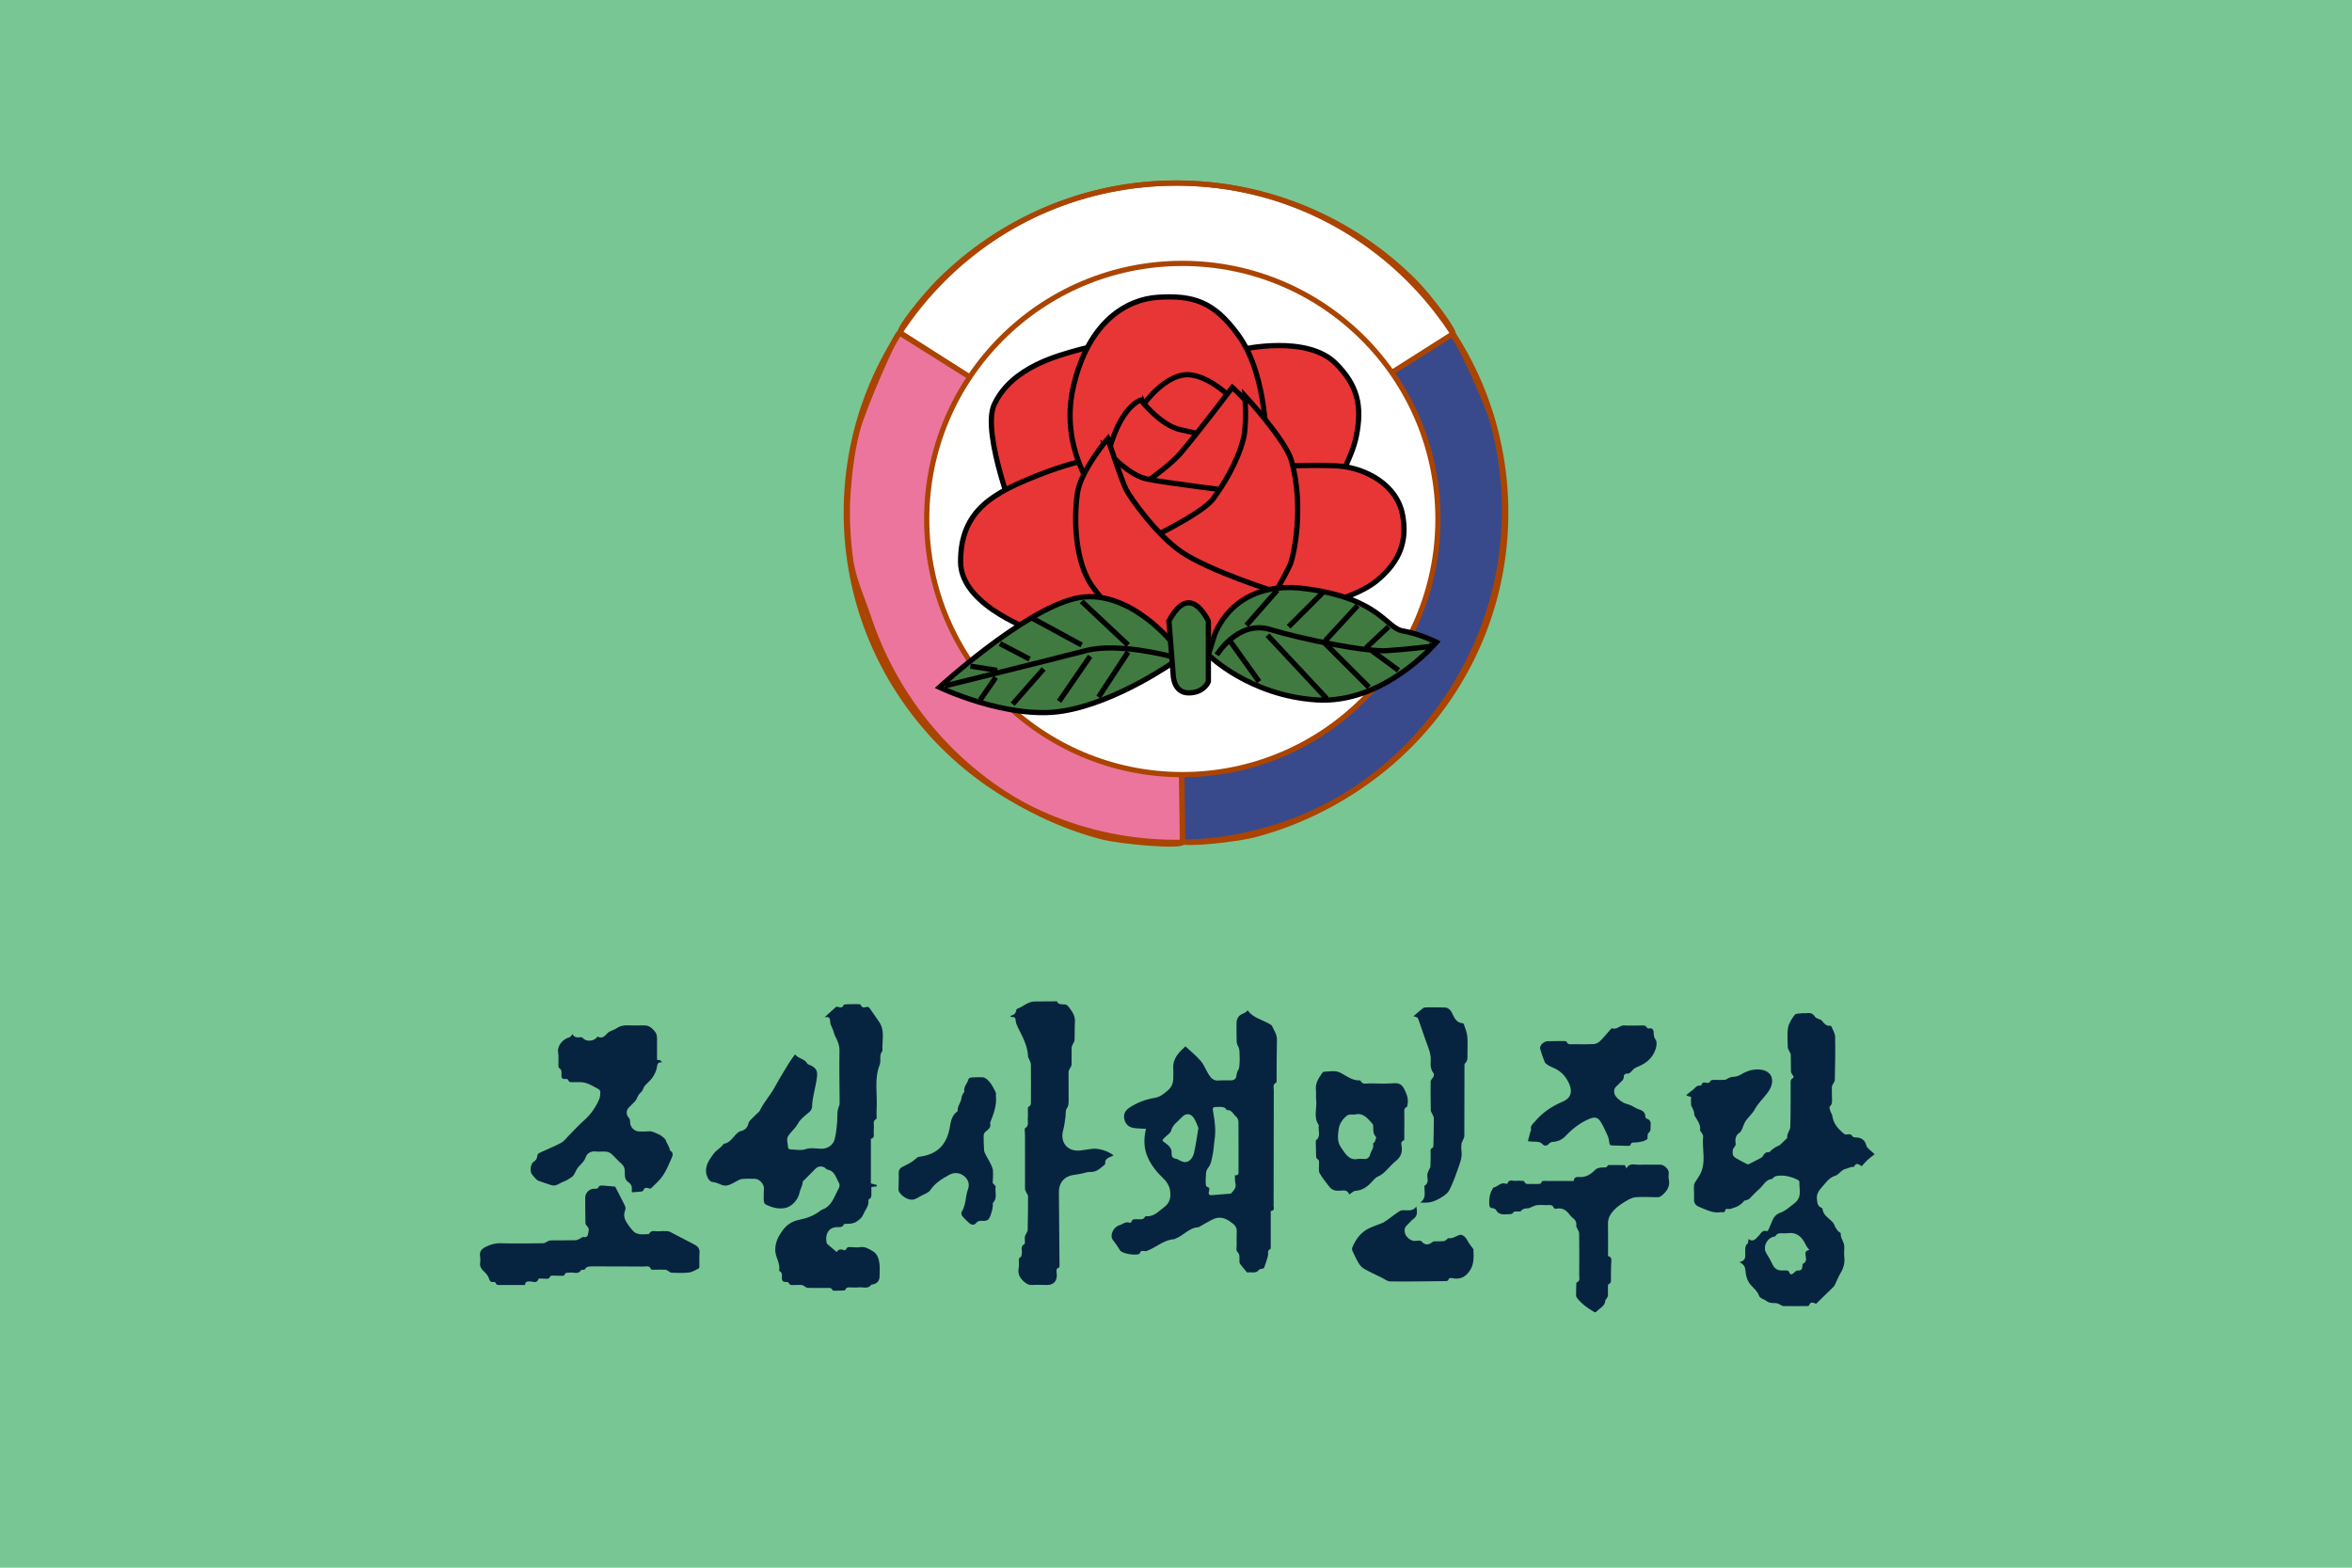 <?xml version="1.0" encoding="UTF-8"?>
<svg id="_레이어_2" data-name="레이어 2" xmlns="http://www.w3.org/2000/svg" viewBox="0 0 900 600">
  <defs>
    <style>
      .cls-1 {
        fill: #ec759e;
      }

      .cls-1, .cls-2, .cls-3, .cls-4, .cls-5, .cls-6, .cls-7, .cls-8 {
        stroke-width: 2px;
      }

      .cls-1, .cls-2, .cls-3, .cls-4, .cls-7 {
        stroke: #a40;
      }

      .cls-2 {
        stroke-miterlimit: 3.9;
      }

      .cls-2, .cls-7 {
        fill: #fff;
      }

      .cls-3 {
        stroke-miterlimit: 3.78;
      }

      .cls-3, .cls-8 {
        fill: none;
      }

      .cls-9 {
        fill: #062440;
      }

      .cls-4 {
        fill: #384a8c;
      }

      .cls-10 {
        fill: #78c694;
      }

      .cls-5 {
        fill: #e83636;
      }

      .cls-5, .cls-6, .cls-8 {
        stroke: #000;
      }

      .cls-6 {
        fill: #407a40;
      }

      .cls-7 {
        stroke-miterlimit: 5.13;
      }
    </style>
  </defs>
  <g id="svg2">
    <g>
      <rect class="cls-10" width="900" height="600"/>
      <g>
        <g id="layer5">
          <path id="path3667-1" class="cls-7" d="m451.1,195.48l-106.48-68.05c-1.44-.92,8.93-13.88,14.74-19.69,5.82-5.82,12.19-11.08,19.03-15.7,6.84-4.62,14.15-8.6,21.84-11.85,7.69-3.25,15.76-5.78,24.13-7.49s17.03-2.61,25.91-2.61,17.54.9,25.91,2.61c8.37,1.71,16.44,4.24,24.13,7.49,7.69,3.25,15,7.23,21.84,11.85,6.84,4.62,13.21,9.88,19.03,15.7,5.82,5.82,15.96,19.47,14.79,20.23l-104.9,67.51h.05,0,0Z"/>
          <path id="path3667-1-7" class="cls-1" d="m451,194.6l1.45,127.75c.02,1.71-23.32-.07-31.26-2.2-7.94-2.13-15.69-5.02-23.11-8.63-7.42-3.61-14.52-7.95-21.18-12.98-6.66-5.03-12.88-10.76-18.55-17.15-5.67-6.39-10.78-13.45-15.22-21.13-4.44-7.69-7.99-15.64-10.69-23.74-2.7-8.1-6.07-15.02-7.1-23.31-1.03-8.29-1.43-16.41-.84-24.65.58-8.23,1.57-16.38,3.7-24.32s14.87-37.54,16.06-36.8l106.78,67.2-.02-.04h0s0,0,0,0h0Z"/>
          <path id="path3667-1-0" class="cls-4" d="m450.84,194.38l104.59-66.29c1.44-.92,13.75,25.92,15.87,33.86,2.13,7.94,3.5,16.09,4.08,24.32.58,8.23.37,16.55-.65,24.84-1.03,8.29-2.88,16.54-5.58,24.64s-6.25,16.06-10.69,23.74c-4.44,7.69-9.55,14.74-15.22,21.13-5.67,6.39-11.89,12.12-18.55,17.15-6.66,5.03-13.76,9.37-21.18,12.98-7.42,3.61-15.16,6.5-23.11,8.63-7.94,2.13-27.79,3.93-27.81,2.53l-1.74-127.58-.02.04h0s0,0,0,0h0Z"/>
          <path id="path3724" class="cls-3" d="m576.17,196.22c0,69.68-56.48,126.18-126.16,126.18s-126.18-56.48-126.18-126.16c0,0,0-.02,0-.02,0-69.68,56.48-126.18,126.16-126.18,69.68,0,126.18,56.48,126.18,126.16v.02Z"/>
        </g>
        <g id="layer4">
          <path id="path3667" class="cls-2" d="m550.24,198.64c0,54.02-43.78,97.82-97.8,97.83-54.02,0-97.82-43.78-97.83-97.8,0,0,0-.02,0-.03,0-54.02,43.78-97.82,97.8-97.83,54.02,0,97.82,43.78,97.83,97.8v.03Z"/>
        </g>
        <g id="layer3">
          <path id="path3650" class="cls-5" d="m389.65,201.61s-14.41-35.75-9.16-46.88c6.74-14.28,24.41-18.67,32.87-21.01,17.51-4.85,61.96,0,61.96,0,0,0,24.78-5.71,35.83,5.39,8.09,8.13,10.31,15.91,7.81,28.02-1.72,8.33-8.08,18.86-8.08,18.86l-121.23,15.63Z"/>
          <path id="path3646" class="cls-5" d="m397.2,242.02s-29.57-9.66-29.63-26.94c-.07-20.21,13.19-26.69,30.17-33.41,17.21-6.81,33.41-8.62,33.41-8.62l4.85,70.05-38.79-1.08Z"/>
          <path id="path3648" class="cls-5" d="m477.48,237.17s36.86-4.43,49.57-15.09c9.09-7.62,11.35-15.52,9.7-24.79-2.16-12.12-14.59-17.99-23.71-18.86-11.32-1.08-44.72,1.08-44.72,1.08l9.16,57.65h0Z"/>
          <path id="path3652" class="cls-5" d="m418.75,188.14s-13.26-16.85-8.08-39.87c5.73-25.45,20.75-33.74,32.33-34.48,13.71-.88,21.48,1.67,30.71,14.28,11.78,16.09,10.78,43.91,10.78,43.91l-65.74,16.16Z"/>
          <path id="path3654" class="cls-5" d="m437.61,154.73s8.08-11.32,16.7-11.32,18.32,10.24,18.32,10.24l-1.08,13.47-22.09,16.16-11.85-28.56Z"/>
          <path id="path3656" class="cls-5" d="m427.37,190.83l-3.23-17.78s1.77-6.57,4.31-11.32c4.04-7.54,8.08-8.62,8.08-8.62,0,0,7.54,9.7,15.09,11.32,7.54,1.62,17.78,4.31,17.78,4.31l-23.17,25.86-18.86-3.77Z"/>
          <path id="path3658" class="cls-5" d="m423.6,194.6s21.55-13.47,28.02-21.01c6.47-7.54,19.94-25.32,19.94-25.32,0,0,5.39,4.85,6.47,7,1.08,2.16,3.77,19.4,3.77,19.4l-22.09,33.41-36.1-13.47h0Z"/>
          <path id="path3660" class="cls-5" d="m422.52,171.43s8.62,10.24,16.16,11.85c7.54,1.62,34.48,4.85,34.48,4.85l-16.16,24.25-30.17-8.62-4.31-32.33h0Z"/>
          <path id="path3664" class="cls-5" d="m438.15,207s21.82-10.24,26.13-16.16c3.54-4.87,9.24-13.66,11.58-23.17,1.25-5.09.54-16.16.54-16.16,0,0,15.57,16.94,17.78,24.79,4.85,17.24,1.08,36.1-.54,39.87-1.62,3.77-10.24,18.86-10.24,18.86l-34.48-8.62-10.78-19.4Z"/>
          <path id="path3662" class="cls-5" d="m423.87,167.93s-10.37,12.21-11.58,20.74c-1.62,11.32-.54,26.67,5.39,35.29,5.93,8.62,15.09,16.43,15.09,16.43l23.71,9.16,18.32-8.62,12.93-14.55s-24.79-7.81-35.56-15.09c-9.47-6.39-19.67-20.74-21.28-23.98-1.62-3.23-7-19.4-7-19.4h0Z"/>
        </g>
        <g id="layer2">
          <path id="path2831" class="cls-6" d="m448.38,245.79s-17.24-21.55-37.18-16.7c-19.94,4.85-51.73,33.95-51.73,33.95,0,0,25.86,12.39,46.88,9.16,21.01-3.23,43.64-19.4,43.64-19.4l-1.62-7h0Z"/>
          <path id="path2833" class="cls-6" d="m464.55,243.63s6.47-22.09,35.02-18.32c28.56,3.77,30.71,15.09,37.18,16.16,6.47,1.08,12.93,4.31,12.93,4.31,0,0-19.94,23.71-45.8,22.09-25.86-1.62-41.49-17.24-41.49-17.24l2.16-7Z"/>
          <path id="path2835" class="cls-6" d="m447.31,237.71s3.23-7,7.54-7,7.54,7,7.54,7v23.17s-1.62,4.31-7.54,4.31-5.93-7-5.93-7l-1.62-20.47h0Z"/>
          <path id="path2837" class="cls-8" d="m447.84,251.18s-19.94-5.39-32.33-2.16c-12.39,3.23-53.88,13.47-53.88,13.47"/>
          <path id="path2839" class="cls-8" d="m381.57,256.57l-10.24-1.62"/>
          <path id="path2841" class="cls-8" d="m393.96,252.26l-11.32-5.93"/>
          <path id="path2843" class="cls-8" d="m413.9,246.87l-18.86-10.24"/>
          <path id="path2845" class="cls-8" d="m431.68,246.87l-17.78-16.7"/>
          <path id="path2847" class="cls-8" d="m431.68,249.56l-11.32,17.24"/>
          <path id="path2849" class="cls-8" d="m417.13,251.18l-11.85,17.24"/>
          <path id="path2851" class="cls-8" d="m399.35,256.03l-11.85,13.47"/>
          <path id="path2853" class="cls-8" d="m381.03,259.26l-5.93,8.62"/>
          <path id="path2855" class="cls-8" d="m465.63,250.64s8.08-13.47,20.47-9.7c12.39,3.77,36.64,8.62,44.72,8.08s16.7-1.62,16.7-1.62l.54-1.08"/>
          <path id="path2857" class="cls-8" d="m476.94,239.32l11.85-13.47"/>
          <path id="path2859" class="cls-8" d="m493.11,239.86l13.47-13.47"/>
          <path id="path2861" class="cls-8" d="m507.11,245.25l12.39-13.47"/>
          <path id="path2863" class="cls-8" d="m522.74,247.94l8.62-8.08"/>
          <path id="path2865" class="cls-8" d="m524.9,249.02l10.24,7.54"/>
          <path id="path2867" class="cls-8" d="m506.04,245.25l17.78,17.78"/>
          <path id="path2869" class="cls-8" d="m485.02,243.1l22.63,24.25"/>
          <path id="path2871" class="cls-8" d="m471.01,245.79l10.78,15.09"/>
        </g>
      </g>
      <g id="_레이어_1-2" data-name=" 레이어 1-2">
        <g>
          <path class="cls-9" d="m694.89,498.98c-.92-.3-2.07-1.1-2.66.67-.05.14-.5.22-.76.22-3.03.02-6.06.05-9.08,0-.46,0-.9-.43-1.36-.62-.44-.18-.88-.44-1.33-.49-1.32-.13-2.54.15-3.86-.9-.8-.64-2.37-.88-2.73-1.93-.75-2.18-2.72-3.29-3.86-5.06-.76-1.18-1.21-2.73-1.29-4.13-.09-1.57-.42-2.78-2.37-3.69,2.6-.53,2.23-2.18,2.23-3.69,0-1.22-.22-2.48.92-3.46.3-.25.2-.97.32-1.69,1.84,1.35,2.75-.06,3.88-1.2.86-.88,1.43-2.44,3.22-1.8.12.05.5-.42.62-.7.51-1.13.96-2.29,1.43-3.43.6-1.44,1.58-2.42,3.11-2.97,2.06-.76,3.63-2.29,5.36-3.62,3.05-2.35,1.71-5.37,1.86-8.19.01-.24-.35-.59-.61-.73-2.61-1.29-5.35-1.99-8.27-1.46-.42.08-.8.42-1.18.67-.15.1-.23.4-.36.42-2.53.22-3.39,2.59-5.02,3.95-1.32,1.11-2.44,2.46-3.7,3.64-.37.35-.96.45-1.46.65-.13.05-.36-.02-.42.05-1.07,1.32-2.37,2.29-4.03,2.74-.57.15-1.12.49-1.69.51-.73.03-1.58-.47-1.72.81-.02.17-.39.37-.64.42-.27.06-.58-.1-.86-.05-3.03.55-5.49-.86-8.19-1.92-2.15-.84-2.23-1.96-2.16-3.7.06-1.58-.13-3.18,0-4.76.05-.65.58-1.27.94-1.87.4-.69.91-1.34,1.29-2.05,2.6-4.71.74-9.82,1.25-14.72.05-.5-.44-1.06-.7-1.57-.13-.25-.5-.49-.46-.69.3-2.31-1.11-3.94-2.16-5.72-.2-.34-.03-.86-.14-1.26-.15-.55-.42-1.07-.64-1.59-.17-.42-.49-.81-.51-1.24-.08-.99-.02-2.01-.02-3.07-.35-.07-.62-.09-.89-.17-.34-.12-.65-.28-.97-.43.29-.24.58-.49.87-.72.64-.51,1.29-.98,1.91-1.51.74-.65,1.28-1.59,2.51-1.42.18.02.53-.17.59-.35.38-1.06,1.1-.96,1.96-.72.35.09,1.03-.03,1.13-.25.44-.99,1.25-.89,2.07-.88,1.25.01,2.51.08,3.76-.03.55-.06,1.06-.53,1.61-.76.42-.17.86-.35,1.29-.36,1.22-.05,2.21-.28,3.39-.99,2.35-1.42,5.13-2.26,8-1.7,3.04.6,4.45,2.97,3.55,5.93-.32,1.07-.95,2.1-1.63,3-1.53,2.05-3.47,3.82-4.66,6.03-.96,1.77-2.43,2.98-3.54,4.53-.7.98-.99,2.28-1.53,3.4-.2.42-.45.88-.81,1.11-1.49.97-1.79,2.36-1.56,3.98.1.74-.09,1.21-.68,1.84-.51.53-.52,1.76-.38,2.61.08.54.77,1.1,1.32,1.43,1.29.79,2.67,1.46,4.02,2.15.22.12.57.2.76.1,1.54-.76,3.07-1.55,4.58-2.37.36-.2.73-.51.92-.87.47-.87.97-1.41,2.11-1.35.46.02.95-.76,1.47-1.13.53-.39,1.09-.74,1.65-1.07.4-.23.9-.32,1.24-.61.83-.72,1.59-1.53,2.39-2.3.14-.13.37-.3.36-.43-.23-1.57,1.11-2.78,1.16-4.09.22-5.81.09-11.64.14-17.45,0-.37.28-.91.59-1.09.74-.42.68-.73.2-1.33-.35-.43-.66-1.03-.67-1.56-.08-2.07.02-4.14-.07-6.21-.02-.58-.49-1.13-.73-1.7-.16-.37-.39-.75-.4-1.13-.03-2.51-.35-5.06.08-7.49.31-1.78,1.43-3.52,2.58-4.99.46-.6,1.92-.47,2.92-.61.57-.08,1.17.07,1.73-.02,1.4-.23,2.37.2,3.13,1.43.28.45,1.05.6,1.59.88.29.15.67.21.87.44.91,1.05,1.7,2.28,3.37,2.06.12-.01.32.09.37.2.52,1.32,1.42,2.63,1.46,3.98.12,5.54-.01,11.07-.12,16.61,0,.51-.46.99-.69,1.5-.16.36-.43.73-.44,1.1-.02,1.49.03,2.98.05,4.47,0,1.07.21,2.16-.84,3.03-.25.21.02,1.17.2,1.73.18.65.69,1.21.77,1.86.4,3.1,2.36,5.14,4.62,6.98.3.24.92.12,1.39.09.69-.03,1.29-.12,1.65.75.13.29.89.45,1.36.45,2.1-.03,3.62,1.16,4.02,3.17.08.37.4.73.69,1.02.65.64,1.33,1.22,2.46,2.24-.98.77-1.9,1.4-2.69,2.14-.8.74-1.5,1.61-2.26,2.44-1.17-.83-2.17-1.5-2.92.18-.08.17-.77.02-1.16.14-.72.21-1.4.57-2.13.73-1.66.36-2.5,2.17-3.8,2.55-2.62.79-3.87,2.95-5.43,4.66-.86.95-1.91,2.42-1.7,4.24.16,1.47.17,2.77,1.76,3.41.16.07.37.25.39.4.24,2.76,2.88,3.66,4.23,5.57.3.43.4.98.66,1.43.32.55.68,1.1,1.1,1.58.28.31.99.54.98.75-.18,1.86,1.27,3.25,1.35,4.99.07,1.34-.18,2.72,0,4.03.3,2.32-.27,4.32-1.46,6.3-.81,1.34-1.35,2.84-2.05,4.26-.18.38-.43.77-.73,1.06-2.16,2.13-4.33,4.23-6.56,6.39l-.05-.03Zm-2.5-20.55c-.55-.75-1.05-1.24-1.32-1.83-1.41-3.06-3.4-5.15-7.13-4.61-.09.01-.2-.01-.29,0-1.49.28-3.32-.68-4.37,1.21-.05.08-.27.07-.4.09-2.72.47-4.4,3.89-3.06,6.23.67,1.17,1.43,2.29,1.98,3.5,1.21,2.72,2.22,3.42,5.18,3.2.8-.06,1.4,0,1.73.84.36.91.91.79,1.56.24.5-.42,1.09-1.1,1.58-1.05,1.54.13,1.84-.64,1.85-1.88,0-.25.1-.67.29-.75,1.51-.72,1.06-2.08.91-3.17-.16-1.18.05-1.84,1.48-2.06v.02Z"/>
          <path class="cls-9" d="m333.24,435.74v17.19c.81.22,1.55.4,2.29.6-.03.18-.08.36-.12.54-.6.08-1.2.15-1.98.25v2.37c0,.86.14,1.77-.88,2.24-.13.06-.27.32-.24.47.28,2.11-1.2,3.57-1.93,5.32-.53,1.28-1.34,1.99-2.58,2.8-1.39.9-2.57.82-3.92.88-.34.01-.89,0-.95.15-.52,1.32-1.66,1.09-2.66,1.11-3.47.07-4.54,3.09-4,5.77.06.28.16.6.35.76,1.16,1.01,2.35,1.98,3.58,3.02.44-.99,1.48-1.29,2.81-.72.17.07.6-.05.65-.16.52-1.54,1.78-.94,2.78-.98.82-.03,1.66.15,2.45,0,2.05-.4,3.69.67,5.21,1.59,1.66,1.01,2.24,2.96,2.45,4.83.17,1.53.03,3.07.03,4.62,0,1.81-.92,2.89-2.73,3.22-.14.02-.36,0-.42.08-1.35,1.86-3.32.8-5,1.03-.99.13-2.02.02-3.03.01-.77,0-1.56-.14-1.9.88-.06.18-.54.3-.84.31-1.05.06-2.11.08-3.17.08-.31,0-.84-.03-.91-.2-.44-1.12-1.36-.86-2.18-.86-2.45-.01-4.91.03-7.36-.03-.44-.01-.87-.46-1.31-.69-.31-.16-.62-.4-.95-.42-1.01-.05-2.02-.02-3.03.02-.79.03-1.53.13-1.93-.82-.1-.23-.67-.39-1.01-.37-1.34.1-1.69-.6-1.61-1.77.06-.91.14-1.86-.91-2.37-.08-.03-.17-.16-.16-.22.57-2.85-1.54-5.18-1.48-8.01.06-3.07,1.32-5.37,3.09-7.68,1.63-2.14,3.64-3.22,6.23-3.76,2.87-.58,5.62-1.61,7.97-3.47.59-.47,1.43-.62,2.07-1.05,2.73-1.81,3.49-4.97,5-7.59.29-.51.35-1.47.06-1.93-1.2-1.94-1.57-4.67-4.48-5.14-.32-.06-.58-.49-.9-.69-1.2-.8-2.67-.64-3.66.37-1.53,1.54-3.05,3.07-4.58,4.61-.1.1-.29.2-.29.3,0,1.53-.94,2.81-1.2,4.19-.5,2.63-2.87,5.45-5.62,5.94-2.67.47-5.12-.25-7.43-1.43-.43-.22-.66-1.13-.68-1.73-.06-1.49.07-2.98.09-4.47.02-1.64-1.8-3.55-3.44-3.57-1.64-.02-3.28-.07-4.91.06-.69.06-1.39.46-2.03.81-1.78.96-3.71,2.26-5.62,1.53-1.24-.47-2.29-1.07-3.72-1.18-1.27-.09-2.26-2.29-2.4-3.66-.28-2.88,1.26-4.9,2.81-7.07,1.04-1.47,2.68-2.17,3.67-3.59.08-.12.2-.27.31-.29,2.59-.42,3.57-2.84,5.35-4.26.29-.23.61-.49.95-.55,1.71-.36,2.75-1.33,3.13-3.06.1-.47.46-.94.81-1.29.94-.97,1.92-1.9,2.89-2.83.21-.2.47-.38.59-.62,1.51-3.27,4.02-5.88,5.73-9.04,1.74-3.21,3.67-6.31,5.57-9.44.64-1.05,1.42-2.01,2.23-3.14,1.35,1.8,3.81,1.63,4.73,3.62.07.14.31.23.49.29,2.39.86,3.43,2.02,3.21,4.33-.21,2.26-.83,4.5-1.24,6.75-.27,1.46-.62,2.91-.64,4.37-.01,1.14-.21,1.95-1.13,2.74-1.57,1.33-3.4,2.65-4.33,4.39-1.04,1.93-2.77,3.17-3.8,4.89-.67,1.11-.05,3.02.09,4.55.01.17.62.43.96.44,1.87.06,3.92.52,5.58-.06,2.13-.75,4.04-.22,6.07-.18,2.33.05,4.59-1.35,5.15-3.62.55-2.21.79-4.52.97-6.79.16-2-.16-4.02.72-5.95.27-.58.22-1.32.21-1.99-.02-6.36-.17-12.71-.05-19.06.05-2.22-.74-3.99-1.7-5.81-.32-.61-.44-1.33-.68-1.99-.21-.57-.44-1.11-.67-1.66-.14-.35-.38-.68-.43-1.04-.17-1.29.2-2.92-2.2-2.44,1.63-1.48,2.96-2.72,4.32-3.91.16-.15.58-.13.82-.05.91.32,1.65.43,2.13-.7.09-.22.76-.28,1.17-.29,1.44-.06,2.89-.08,4.33-.07.36,0,.94.08,1.03.29.49,1.14,1.24,1.12,2.23.79.31-.1.91.08,1.1.34,1.24,1.7,2.35,3.48,3.58,5.17,2.57,3.51,1.14,7.5,1.43,11.29-1.42,1.58-.42,3.67-1.07,5.34-2.17,5.48-.82,11.15-1.17,16.72-.07,1.05,0,2.11,0,3.18,0,.28.03.75-.1.82-1.55.77-.84,2.15-.94,3.3-.06.82-.13,1.64-.05,2.45.1,1.01-.07,1.73-1.21,1.84l.06-.06Z"/>
          <path class="cls-9" d="m438.49,432.03c-1.64-.1-3.12-.09-4.58-.3-2-.27-3.32-1.56-3.71-3.52-.38-1.83.43-3.21,1.88-4.21,2.95-2,6.23-3.24,9.72-3.8,2.08-.35,3.46-1.51,5-2.81,1.99-1.65,2.23-3.59,2.17-5.82-.02-.72.07-1.46,0-2.16-.34-3.05.99-5.38,3.05-7.44.57-.57,1.17-1.12,1.58-1.51,1.98,1.86,4.1,3.56,5.84,5.58,1.25,1.44,1.94,3.35,2.96,5.02.87,1.42,1.88,2.65,3.86,2.48,1.58-.13,3.18-.02,4.76-.06,1.46-.03,2-.68,2.17-2.14.09-.74.39-1.5.79-2.14.51-.86.53-7.36.03-8.22-.39-.69-.75-1.51-.79-2.29-.1-2.36-.05-4.71-.06-7.07,0-1.96,1.01-3.25,2.83-3.81.51-.16.9-.68,1.44-1.11,2,2.82,5.42,3.54,8.3,5.15.4.23.88.53,1.06.92.76,1.66,1.87,3.17,1.83,5.18-.12,5.19-.09,10.39-.13,15.59,0,.28,0,.73-.15.8-1.44.68-.92,1.95-.92,3.03-.03,14.48-.06,28.97-.07,43.45,0,.34-.06.69.03,1.01.27,1.03-.17,1.55-1.13,1.71v13.6c0,.32.01.87-.14.92-1.32.52-.7,1.65-.92,2.54-.38,1.57-.92,3.12-1.48,4.65-.07.21-.57.28-.88.38-.32.1-.81.05-.95.25-1.34,1.85-3.32.76-4.63,1.17-.88-1.05-1.62-1.88-2.3-2.76-.28-.36-.62-.77-.66-1.2-.13-1.41.42-2.87-.92-4.13-.44-.42-.14-1.65-.15-2.51-.01-1.69-.07-3.37.02-5.05.07-1.28-.4-2.24-1.36-3-1.71-1.36-3.52-2.59-5.85-2.31-.82.09-1.65.43-2.39.81-1.62.83-3.18,1.77-4.76,2.66-.08.05-.16.14-.24.14-3.59.12-5.73,3.19-8.82,4.34-.17.07-.34.24-.51.24-3.77.2-6.49,2.8-9.75,4.18-.42.17-.87.43-1.28.39-.9-.07-1.86-.45-2.15.91-.01.07-.14.13-.22.16-1.36.7-6.49-.09-7.28-1.34-.86-1.39-1.77-2.69-2.76-4-1.36-1.77.16-4.96,2.47-5.65,1.32-.39,2.47-1.63,4.06-.9.1.05.44-.12.47-.24.42-1.57,1.68-1.11,2.72-1.13.96-.02,1.95.2,2.51-.92.07-.14.32-.27.49-.25,3.03.22,4.77-1.91,6.91-3.5,2.5-1.86,2.59-4.3,2.15-6.78-.25-1.41-1.18-2.91-2.23-3.92-2.65-2.53-4.95-5.28-6.36-8.64-1.31-3.12-1.4-6.45-.73-9.76.06-.28.1-.55.17-.87l-.02.02Zm34.08,17.78c1.56.17,1.35-.87,1.35-1.8,0-6.21.03-12.41-.02-18.63,0-.68-.35-1.57-.86-1.98-1.14-.92-1.71-2.74-3.63-2.54-.74-1.38-2.03-1.21-3.28-1.21-2.18.01-2.26.1-1.85,2.33.62,3.42,1.02,6.84.47,10.32-.28,1.8-.31,3.65-.68,5.43-.37,1.77-.61,3.82-1.69,5.13-1.14,1.39-.87,2.69-.99,4.08-.07.81-.05,1.64.03,2.45.02.31.27.82.49.87,1.07.24.9.91.7,1.65-.3,1.1,0,1.63,1.27,1.5,2.2-.23,4.41-.35,6.61-.53.23-.02.53-.05.66-.2.98-1.1,2.03-2.14,1.57-3.88-.23-.86-.12-1.81-.17-3.02v.02Zm-14.01-18.15c-.47-1.05-.92-2.53-1.74-3.76-1.22-1.83-3.14-1.94-4.6-.3-1.44,1.63-3.48,2.75-4.1,5.17-.24.97-1.53,1.66-2.33,2.48-1.28,1.31-1.25,1.26.22,2.28,1.36.95,2.45,2.13,2.32,3.98-.08,1.24.53,1.85,1.74,2,.43.06.82.38,1.24.57.51.22,1.01.51,1.54.62,2.24.49,3.65-1.66,4.09-3.62.67-2.95,1.05-5.95,1.65-9.43h-.02Z"/>
          <path class="cls-9" d="m426.17,442.19c-.66.29-1.11.47-1.56.69-.94.45-1.8.95-1.69,2.22.02.21-.07.52-.22.64-1.62,1.32-3.04,2.92-5.48,2.8-1.13-.06-2.3.44-3.46.66-1.03.2-2.07.36-3.12.51-3.37.49-5.49,3-5.45,6.51.08,9.33.16,18.66.23,27.99,0,.31-.02.87-.17.91-1.44.47-.91,1.59-.86,2.53.18,2.68-1.25,4.21-3.93,4.15-1.83-.03-3.66-.12-5.48,0-1.27.08-2.11-.4-3.06-1.2-1.74-1.47-2.54-3.13-2.11-5.41.14-.74.09-1.54.06-2.3-.03-.74-.13-1.39.74-1.81.27-.13.29-.81.39-1.25.28-1.21-.79-2.69.98-3.67.43-.24.05-1.81.17-2.75.07-.52.43-.99.65-1.49.16-.37.44-.73.45-1.1.08-4.33.14-8.66.14-12.99,0-.47-.45-.95-.66-1.43-.2-.45-.5-.91-.5-1.36-.02-6.78,0-13.57-.01-20.35,0-.67-.07-1.34-.09-2.02,0-.28-.07-.75.07-.82,1.71-.97.95-2.62,1.1-4,.12-1.04,0-2.11.01-3.17,0-.37.02-.96.21-1.05,1.18-.53.96-1.57.97-2.48.02-4.58.05-9.14-.02-13.72,0-.7-.43-1.4-.68-2.09-.12-.31-.39-.6-.4-.9-.12-4.18-2.14-7.67-3.92-11.28-.39-.8-.77-1.7-.81-2.58-.05-1.04-.42-1.39-1.36-1.33-.21,0-.43-.08-.62-.13.02-.2.02-.37.05-.37,1.21-.22,1.98-.88,2.15-2.15.02-.17.16-.43.3-.47,2.31-.82,4.14-2.83,6.78-2.84,2.6-.01,5.19-.03,7.79-.05.24,0,.64-.06.69.05.74,1.46,2.05.99,3.24,1.16.58.07,1.18.8,1.58,1.35,1.14,1.55,2.2,3.11,2.06,5.23-.15,2.35-.03,4.71-.15,7.07-.02.57-.5,1.11-.73,1.68-.17.42-.39.86-.39,1.28-.03,2.16.05,4.33-.02,6.49-.01.49-.45.95-.67,1.43-.18.4-.46.83-.47,1.25-.02,3.76.02,7.51.02,11.26,0,.98-.07,1.86-.74,2.81-.55.79-.3,2.13-.47,3.2-.25,1.65-.4,3.35-.86,4.96-1.36,4.8,1.66,8.45,6.64,7.85,1.53-.18,3.04-.46,4.56-.64,2.29-.27,5.93.84,8.1,2.53h.03Z"/>
          <path class="cls-9" d="m219.1,395.71c.53,1.44,1.79,1.43,3.14,1.26.27-.03.68.15.86.37,1.2,1.5,4.4,1.24,5.54-.62,1.66.9,2.65.02,3.79-1.27.81-.92,2.39-1.11,3.46-1.87,2.38-1.71,5.04-.98,7.59-1.11.96-.05,1.93.02,2.89-.01,1.85-.07,2.99.83,4.16,2.25,1.09,1.33.87,2.62.88,4.01.03,2.3,0,4.61,0,6.91,1.11,0,1.72.32,1.84.98-1.49-.2-1.69.61-1.9,1.92-.22,1.38-.92,2.75-1.71,3.92-.8,1.18-2.01,2.07-2.94,3.17-.44.53-.58,1.29-.97,1.88-.36.53-.94.92-1.31,1.46-.39.59-.62,1.28-.97,1.91-.2.35-.47.66-.76.95-.64.66-1.29,1.29-1.95,1.93-1.27,1.22-1.24,2.91,0,4.23.28.29.38.84.37,1.27-.06,2.05,1.48,3.76,3.52,3.8,1.2.02,2.42.06,3.61-.07,1.31-.14,2.24.55,3.35.95,1.24.44,2.01,1.18,2.85,1.96.28.27.37.74.55,1.11.22.44.45.86.66,1.29.18.37.36.74.51,1.12.14.34.13.86.37,1.01,1.33.84.86,1.95.42,2.94-1.02,2.25-1.94,4.6-3.32,6.63-1.24,1.83-3,3.29-4.58,4.89-.12.12-.53,0-.79-.08-.92-.31-1.7-.36-2.08.79-.07.2-.42.4-.66.43-1.19.14-2.38.22-3.7.32,0-.07-.08-.38-.06-.69.14-1.31-.07-2.37-1.32-3.19-1.55-1.02-1.34-2.78-1.38-4.33-.03-1.14-.35-1.94-1.25-2.72-1.35-1.16-2.48-2.55-3.8-3.74-.52-.46-1.27-.81-1.96-.89-1.33-.14-2.7.08-4.03-.08-1.9-.23-3.4.73-3.87,2.15-.68,2.07-2.46,3.03-3.44,4.65-.6,1.01-.9,2.25-1.9,2.97-1.01.72-2.1,1.4-3.26,1.81-1.44.52-2.7,1.84-4.41,1.35-1.66-.47-3.27-1.14-4.93-1.65-.98-.3-1.71-1.5-2.51-2.32-1.05-1.09-.77-4.15.47-4.99.84-.58,1.41-1.22,1.44-2.33,0-.37.38-.89.73-1.05,2.8-1.33,5.69-2.47,8.41-3.92,1.1-.58,1.91-1.73,2.82-2.65,1.98-1.98,3.82-4.08,5.93-5.92,2.59-2.28,4.46-5.02,5.81-8.12.36-.83.4-1.85.42-2.78,0-.37-.4-.9-.76-1.1-1.63-.87-3.25-1.87-4.99-2.37-1.48-.42-3.13-.22-4.7-.25-.76-.02-1.55.18-1.86-.88-.06-.21-.67-.42-.97-.36-1.43.25-1.66-.54-1.61-1.66.05-.97.15-1.93-.91-2.53-.2-.1-.22-.6-.23-.91-.05-1.78.12-3.58-.14-5.34-.34-2.35,2.06-4.98,4.34-5.49.44-.1.76-.74,1.25-1.25h-.06Z"/>
          <path class="cls-9" d="m200.87,491.8h-9.28c-.74,0-1.57.24-1.92-.8-.06-.18-.5-.39-.72-.35-1.35.23-1.59-.51-1.96-1.63-.34-1.01-1.26-1.87-2.07-2.66-.89-.87-1.39-1.77-1.19-3.05.12-.8.12-1.65-.02-2.45-.31-1.81.5-2.82,2.07-3.61,1.84-.91,3.62-1.49,5.74-1.43,5.48.16,10.97.07,16.46,0,.5,0,.98-.47,1.49-.69.4-.17.83-.39,1.25-.4,3.22-.03,6.45.02,9.67-.07.69-.02,1.36-.59,2.05-.9.24-.12.52-.38.72-.34.91.24,1.62-.02,1.81-.91.23-1.12.73-2.32-.43-3.34-.3-.27-.51-.79-.52-1.2-.07-3.18-.06-6.36-.09-9.52-.02-2.05,1.84-3.7,3.84-3.48.37.05,1.01-.12,1.11-.37.4-.95,1.17-.9,1.93-.84,1.66.13,3.34.29,4.59.4,1.33,2.59,2.52,4.84,3.64,7.13.23.46.42,1.12.27,1.57-.57,1.64-.75,2.91.3,4.71.82,1.41,1.77,2.63,2.84,3.76.54.58,1.5.88,2.32,1.03.88.16,1.83.01,2.74,0,.29,0,.75.03.82-.1.91-1.74,2.51-.86,3.8-1.01.99-.12,2.02-.06,3.03-.05.37,0,.77.05,1.1.21,2.85,1.47,5.7,2.96,8.54,4.44.43.22.86.44,1.26.68,1.18.68,1.74,1.61,1.61,3.06-.15,1.57-.02,3.18-.05,4.76,0,.37,0,.98-.21,1.09-1.22.62-2.47,1.43-3.78,1.59-2.18.27-4.41.14-6.62.08-.45-.01-.88-.45-1.32-.67-.35-.17-.69-.47-1.04-.49-1.49-.05-2.98.01-4.47.01-.37,0-1.02,0-1.06-.15-.53-1.61-1.86-1.05-2.89-1.06-6.59-.06-13.18-.05-19.77-.06-1.02,0-2.03,0-2.63,1.1-.09.16-.47.2-.73.23-.23.03-.64-.09-.69,0-1.11,2-2.97.79-4.46,1.05-.76.14-1.68-.23-1.95.94-.03.16-.55.29-.84.29-1.05,0-2.11-.05-3.17-.07-.72-.02-1.44-.14-1.74.83-.06.21-.6.36-.94.37-.76.02-1.54-.08-2.3-.1-.32,0-.9,0-.94.15-.61,1.93-2.15.96-3.25.96s-1.8.01-1.92,1.31v.05Z"/>
          <path class="cls-9" d="m630.4,435.95c-.57.29-1.06.66-1.62.81-.88.24-1.79.4-2.7.49-.87.08-1.88-.3-2.21,1.01-.03.16-.47.31-.72.31-2.01-.03-4.02-.15-6.04-.16-.99,0-1.28-.37-1.35-1.36-.06-.96-.38-1.94-.79-2.83-.74-1.66-1.51-3.33-2.47-4.88-1.13-1.84-2.47-1.93-4.46-1.07-3.51,1.51-6.39,3.79-9,6.55-1.25,1.32-2.92,2.11-4.86,2.2-.5.02-1.13.31-1.44.69-.76.92-1.78.95-2.39.29-1.14-1.24-2.48-1.01-3.85-1.05-.47-.01-.94-.08-1.84-.17.32-1.25.59-2.35.89-3.44.08-.32.4-.67.34-.92-.46-1.57.7-2.28,1.53-3.26,2.88-3.44,6.46-5.79,10.56-7.53,3.12-1.33,3.84-3.78,2.45-6.89-1.27-2.85-3.25-4.95-6.16-6.12-.75-.3-1.49-.68-2.17-1.12-.43-.28-.89-.67-1.06-1.12-.64-1.64-1.22-3.32-1.7-5.02-.32-1.14,1.34-2.81,2.82-2.85,2.16-.07,4.33-.05,6.49-.05.28,0,.73.06.79.2.53,1.4,1.72.97,2.7.98,2.55.05,5.11.09,7.65-.03.81-.05,1.77-.46,2.35-1.03,1.41-1.36,2.65-2.91,3.96-4.38.22-.25.59-.72.7-.67,1.85.79,3.03-1.2,4.75-1.07,2.01.14,4.03.03,6.06.03.98,0,2.06-.29,2.65.9.07.15.44.25.64.22,1.71-.29,1.88.75,1.91,2.05.02.87.24,1.59.8,2.42.52.77.27,2.32-.07,3.4-1.11,3.5-3.71,5.58-7.04,6.88-.55.22-1.12.54-1.55.96-.76.75-1.28,1.8-2.67,1.58-.28-.05-.95.62-.92.91.15,1.59-1.17,2.17-1.98,3.1-.51.57-1.19,1.04-1.51,1.7-.27.54-.24,1.33-.1,1.94.36,1.63,3.29,3.71,4.9,4.02,1.21.24,2.31,1.03,3.46,1.58.13.06.24.17.37.21,1.58.5,3.14.99,3.1,3.14,0,.24.38.61.67.7,1.26.43,1.49,1.35,1.35,2.51-.12.98.31,2.01-.79,2.89-.5.39-.32,1.63-.43,2.38h.03Z"/>
          <path class="cls-9" d="m602.2,451.96c.15-1.33.88-1.56,2.02-1.48,2.57.2,4.53-1.01,6.26-2.83.5-.52,1.47-.69,2.26-.82.92-.15,2.07.43,2.54-.92,2.13,0,4.25-.05,6.38.02.21,0,.38.68.69,1.29,1.22-2.37,3.26-1.36,4.99-1.43,2.69-.12,5.38,0,8.08-.03,1.32-.01,3.17,1.74,3.14,3.05-.01.82-.17,1.68,0,2.45.66,2.91-.82,4.83-2.89,6.47-.37.29-.94.49-1.4.49-2.78,0-5.59-.24-8.35-.01-1.38.12-2.78.89-4.01,1.64-1.57.96-3.15,2.02-4.39,3.36-1.24,1.35-2.25,2.97-2.22,5.04.08,4.13.02,8.26.02,12.49,1.29.29,1.34,1.14,1.25,2.26-.15,2.01-.1,4.03-.14,6.06-.02.9.34,1.93-.92,2.42-.18.07-.22.69-.23,1.06-.01,1.11.07,2.22,0,3.32-.02.4-.32.8-.53,1.18-.1.2-.42.35-.43.52-.06,2.35-2.18,3.07-3.46,4.46-.15.16-.59.27-.76.16-2.55-1.49-4.97-3.17-6.76-5.56-.23-.3-.24-.81-.24-1.22-.01-1.25.02-2.5.06-3.76,0-.28.02-.74.16-.8,1.46-.59.97-1.84.97-2.85.03-5.29.05-10.58-.02-15.88,0-.64-.46-1.26-.72-1.9-.14-.35-.46-.73-.4-1.04.28-1.51-.51-2.44-1.59-3.26-.3-.23-.57-.53-.79-.84-1.29-1.73-2.78-2.99-5.18-2.46-.32.07-.95-.1-1.03-.32-.54-1.44-1.73-1.04-2.77-1.06-1.25-.02-2.52-.12-3.74.03-.77.09-1.51.55-2.26.84-.3.12-.61.31-.92.34-1.05.07-2.09.03-2.85,1.03-.18.24-.81.25-1.22.22-.76-.05-1.42-.22-1.99.67-.24.37-1.21.34-1.86.37-1.72.08-3.49.28-4.52-1.68-.17-.34-.8-.58-1.22-.62-1.03-.09-1.31-.55-1.34-1.58-.08-2.01.13-3.91,1.18-5.65.15-.24.28-.65.47-.68,1.64-.31,2.78-2.25,4.77-1.44.15.06.5,0,.53-.09.61-1.87,2.14-.89,3.28-1.04.75-.1,1.54-.03,2.31,0,.28,0,.74.03.8.17.6,1.51,1.88.94,2.95,1.01.87.06,1.73.03,2.6,0,.31-.01.86-.08.9-.24.35-1.22,1.31-.9,2.13-.9,3.41,0,6.83,0,10.42,0Z"/>
          <path class="cls-9" d="m516.26,457.17c-.61-2.03-2.38-1.51-3.89-1.44-1.56.07-2.82-.34-3.76-1.62-1.22-1.69-2.66-3.26-3.63-5.08-.51-.95-.23-2.33-.24-3.52-.01-.76.17-1.51-.75-1.99-.25-.13-.37-.74-.38-1.13-.07-1.73-.09-3.47-.12-5.19,0-.28-.02-.68.13-.81,2.01-1.63.61-3.86,1.04-5.75-2.24-3.07-.59-6.55-1.03-9.82-.16-1.18.07-2.42-.08-3.61-.31-2.52.94-4.44,2.24-6.34.18-.27.47-.66.72-.67,2.15-.07,4.3-.69,6.44.39,2.31,1.18,4.4,3,7.25,2.9.14,0,.36.03.4.12.77,1.69,2.3.99,3.52,1.03,3.13.08,6.27.17,9.38-.06,1.94-.15,3.06.68,3.8,2.16.94,1.88,1.78,3.86,1.27,6.08-.06.28-.06.72-.22.79-1.35.62-.97,1.79-.97,2.85,0,3.09-.01,6.16-.03,9.24,0,.27-.06.74-.18.79-1.4.43-.91,1.55-.81,2.38.3,2.24-.37,3.95-2.16,5.4-1.42,1.13-2.6,2.57-3.91,3.85-.87.87-1.72,1.62-2.96,2.14-1.2.5-2.08,1.79-3.07,2.76-1.58,1.56-3.35,2.59-5.65,2.76-.73.06-1.41.82-2.37,1.42h.02Zm3.47-13.62c.84,0,1.42-.06,1.99,0,1.5.17,2.25-.42,2.65-1.93.34-1.28,1.5-2.33,1.02-3.87-.06-.17.58-.49.7-.81.23-.6.66-1.61.42-1.85-1.11-1.11-1.04-2.4-1.03-3.74,0-.42-.05-.95-.29-1.21-1.79-1.95-3.35-4.34-6.63-3.62-.55.13-1.16-.02-1.72.03-.46.06-1.01.13-1.35.39-1.71,1.29-2.95,3.14-3.22,5.12-.32,2.31-.7,4.83.84,7.06,1.7,2.46,3.15,5.2,6.63,4.43h0Z"/>
          <path class="cls-9" d="m379.78,452.68c.55.69,1.28,1.22,1.21,1.59-.4,1.96.89,4.26-1.12,6.17.2,1.57-.3,3.18-.92,4.95-.73,2.06-1.86,1.87-3.29,1.85-.88-.02-1.57.07-2.22.92-.64.83-1.74.69-2.55-.05-.96-.88-1.93-1.76-2.74-2.76-.29-.36-.37-1.26-.13-1.64,1.7-2.6,1.33-5.75,2.38-8.54.76-2,.06-3.94-1.73-5.23-1.78-1.29-3.76-1.25-5.59-.22-2.68,1.49-5.27,3.05-7.08,5.75-.74,1.1-2.42,1.59-3.7,2.3-.95.52-1.91,1.2-2.92,1.36-1.92.31-4.67-1.47-5.48-3.3-.1-.24-.08-.55-.08-.84.02-1.98.15-3.95.07-5.92-.05-1.19.43-1.94,1.38-2.46,1.09-.6,2.26-1.07,3.32-1.73.86-.52,1.58-1.24,2.39-1.85.21-.16.49-.27.75-.3,6.88-.86,10.65-4.59,11.78-11.67.35-2.17.86-4.25,2.77-5.65.08-.06.2-.15.18-.21-.22-1.88,1.36-3.26,1.46-5.07.02-.53.37-1.06.6-1.58.14-.3.52-.6.47-.84-.34-1.86,1.25-3.06,1.59-4.68.06-.29.67-.61,1.05-.65,1.43-.1,2.89-.13,4.33-.08.47.01,1.01.27,1.4.55,1.79,1.32,2.67,3.3,3.64,5.21.2.39.05.95.09,1.42.34,3.41-.77,6.52-1.98,9.6-.1.27-.28.58-.22.82.42,1.66-.75,2.38-1.8,3.24-.38.31-.69.94-.7,1.41-.02,1.87.05,3.76.17,5.63.03.54.28,1.1.53,1.61.89,1.76,2.05,3.41,2.66,5.26.43,1.31.16,2.84.18,4.29,0,.58-.07,1.14-.08,1.36h-.07Z"/>
          <path class="cls-9" d="m540.81,388.98c1.28-1.1,2.44-2.14,3.66-3.09.34-.27.89-.32,1.35-.34,2.4-.02,4.81-.06,7.21.05.62.02,1.34.45,1.79.9.52.53.83,1.28,1.16,1.98.75,1.58,1.65,2.94,3.61,3.12.2.02.51.2.55.36.49,1.53,1.17,3.05,1.32,4.61.22,2.24.06,4.52.06,6.78,0,1.27.23,2.57-.92,3.62-.31.29-.22,1.09-.22,1.65-.01,8.71,0,17.41-.05,26.13,0,.68-.46,1.35-.72,2.02-.13.34-.36.66-.38,1.01-.06.87-.13,1.74,0,2.59.42,2.89-.83,5.42-1.71,8-.82,2.39-1.76,4.76-2.88,7.03-.47.96-1.41,1.79-2.33,2.39-1.32.87-2.74,1.68-4.23,2.14-1.41.44-2.97.38-4.66.34,2.37-1.55,1.66-3.76,1.64-5.8,0-.23-.05-.61.07-.68,2.01-1.19.73-3.12,1.1-4.66.14-.57.46-1.1.69-1.64.14-.32.4-.65.42-.98.07-1.69.1-3.36.1-5.05,0-.84-.36-1.73.79-2.2.2-.08.27-.67.27-1.04.08-3.42.16-6.83.15-10.25,0-.59-.43-1.18-.67-1.77-.17-.42-.5-.83-.5-1.26-.06-3.65-.08-7.31-.05-10.97,0-.4.31-.87.6-1.19.74-.82.96-1.57.18-2.54-.38-.49-.55-1.19-.68-1.81-.13-.6-.16-1.25-.09-1.87.32-3.03-.92-5.69-1.92-8.41-.99-2.73-1.87-5.49-2.84-8.23-.1-.29-.45-.54-.75-.68-.4-.18-.87-.22-1.14-.29l.02.05Z"/>
          <path class="cls-9" d="m541.95,461.72c.3,1.85.68,3.57-1.14,4.83-.86.59-1.47,1.53-2.26,2.21-1.16.99-1.29,2.21-.83,3.52.46,1.33,2.25,2.67,3.48,2.66.62,0,1.25-.13,1.87-.13.3,0,.69.09.87.29,1.31,1.49,2.61,1.55,4.26.2.25-.21.72-.23,1.07-.23,1.06-.03,2.13.06,3.17-.05.42-.03.82-.4,1.21-.66.18-.13.36-.5.49-.47,1.63.27,2.85-.72,4.25-1.22,1.13-.42,2.42.73,3.17,2.2.51.99,1.26,1.87,1.91,2.8.13.18.35.38.36.58.09,2.83.29,5.65-1.48,8.18-1.57,2.26-3.55,3.34-6.33,2.81-.69-.13-1.56-.36-1.87.76-.06.18-.65.32-.98.32-7.07.08-14.14.2-21.2.12-1.11-.01-2.22-.95-3.32-1.48-2.2-1.07-4.44-2.09-6.56-3.29-.83-.47-1.61-1.26-2.11-2.08-.92-1.5-1.66-3.13-2.42-4.74-.18-.39-.28-.99-.12-1.38,1.35-3.15,3.27-5.88,6.49-7.4,1.64-.77,3.4-1.31,5.06-2.02.68-.29,1.31-.75,1.92-1.18,1.61-1.14,3.13-2.39,4.81-3.42.58-.36,1.5-.25,2.25-.23,1.53.06,3.02.1,4.01-1.51v.02Z"/>
        </g>
      </g>
    </g>
  </g>
</svg>